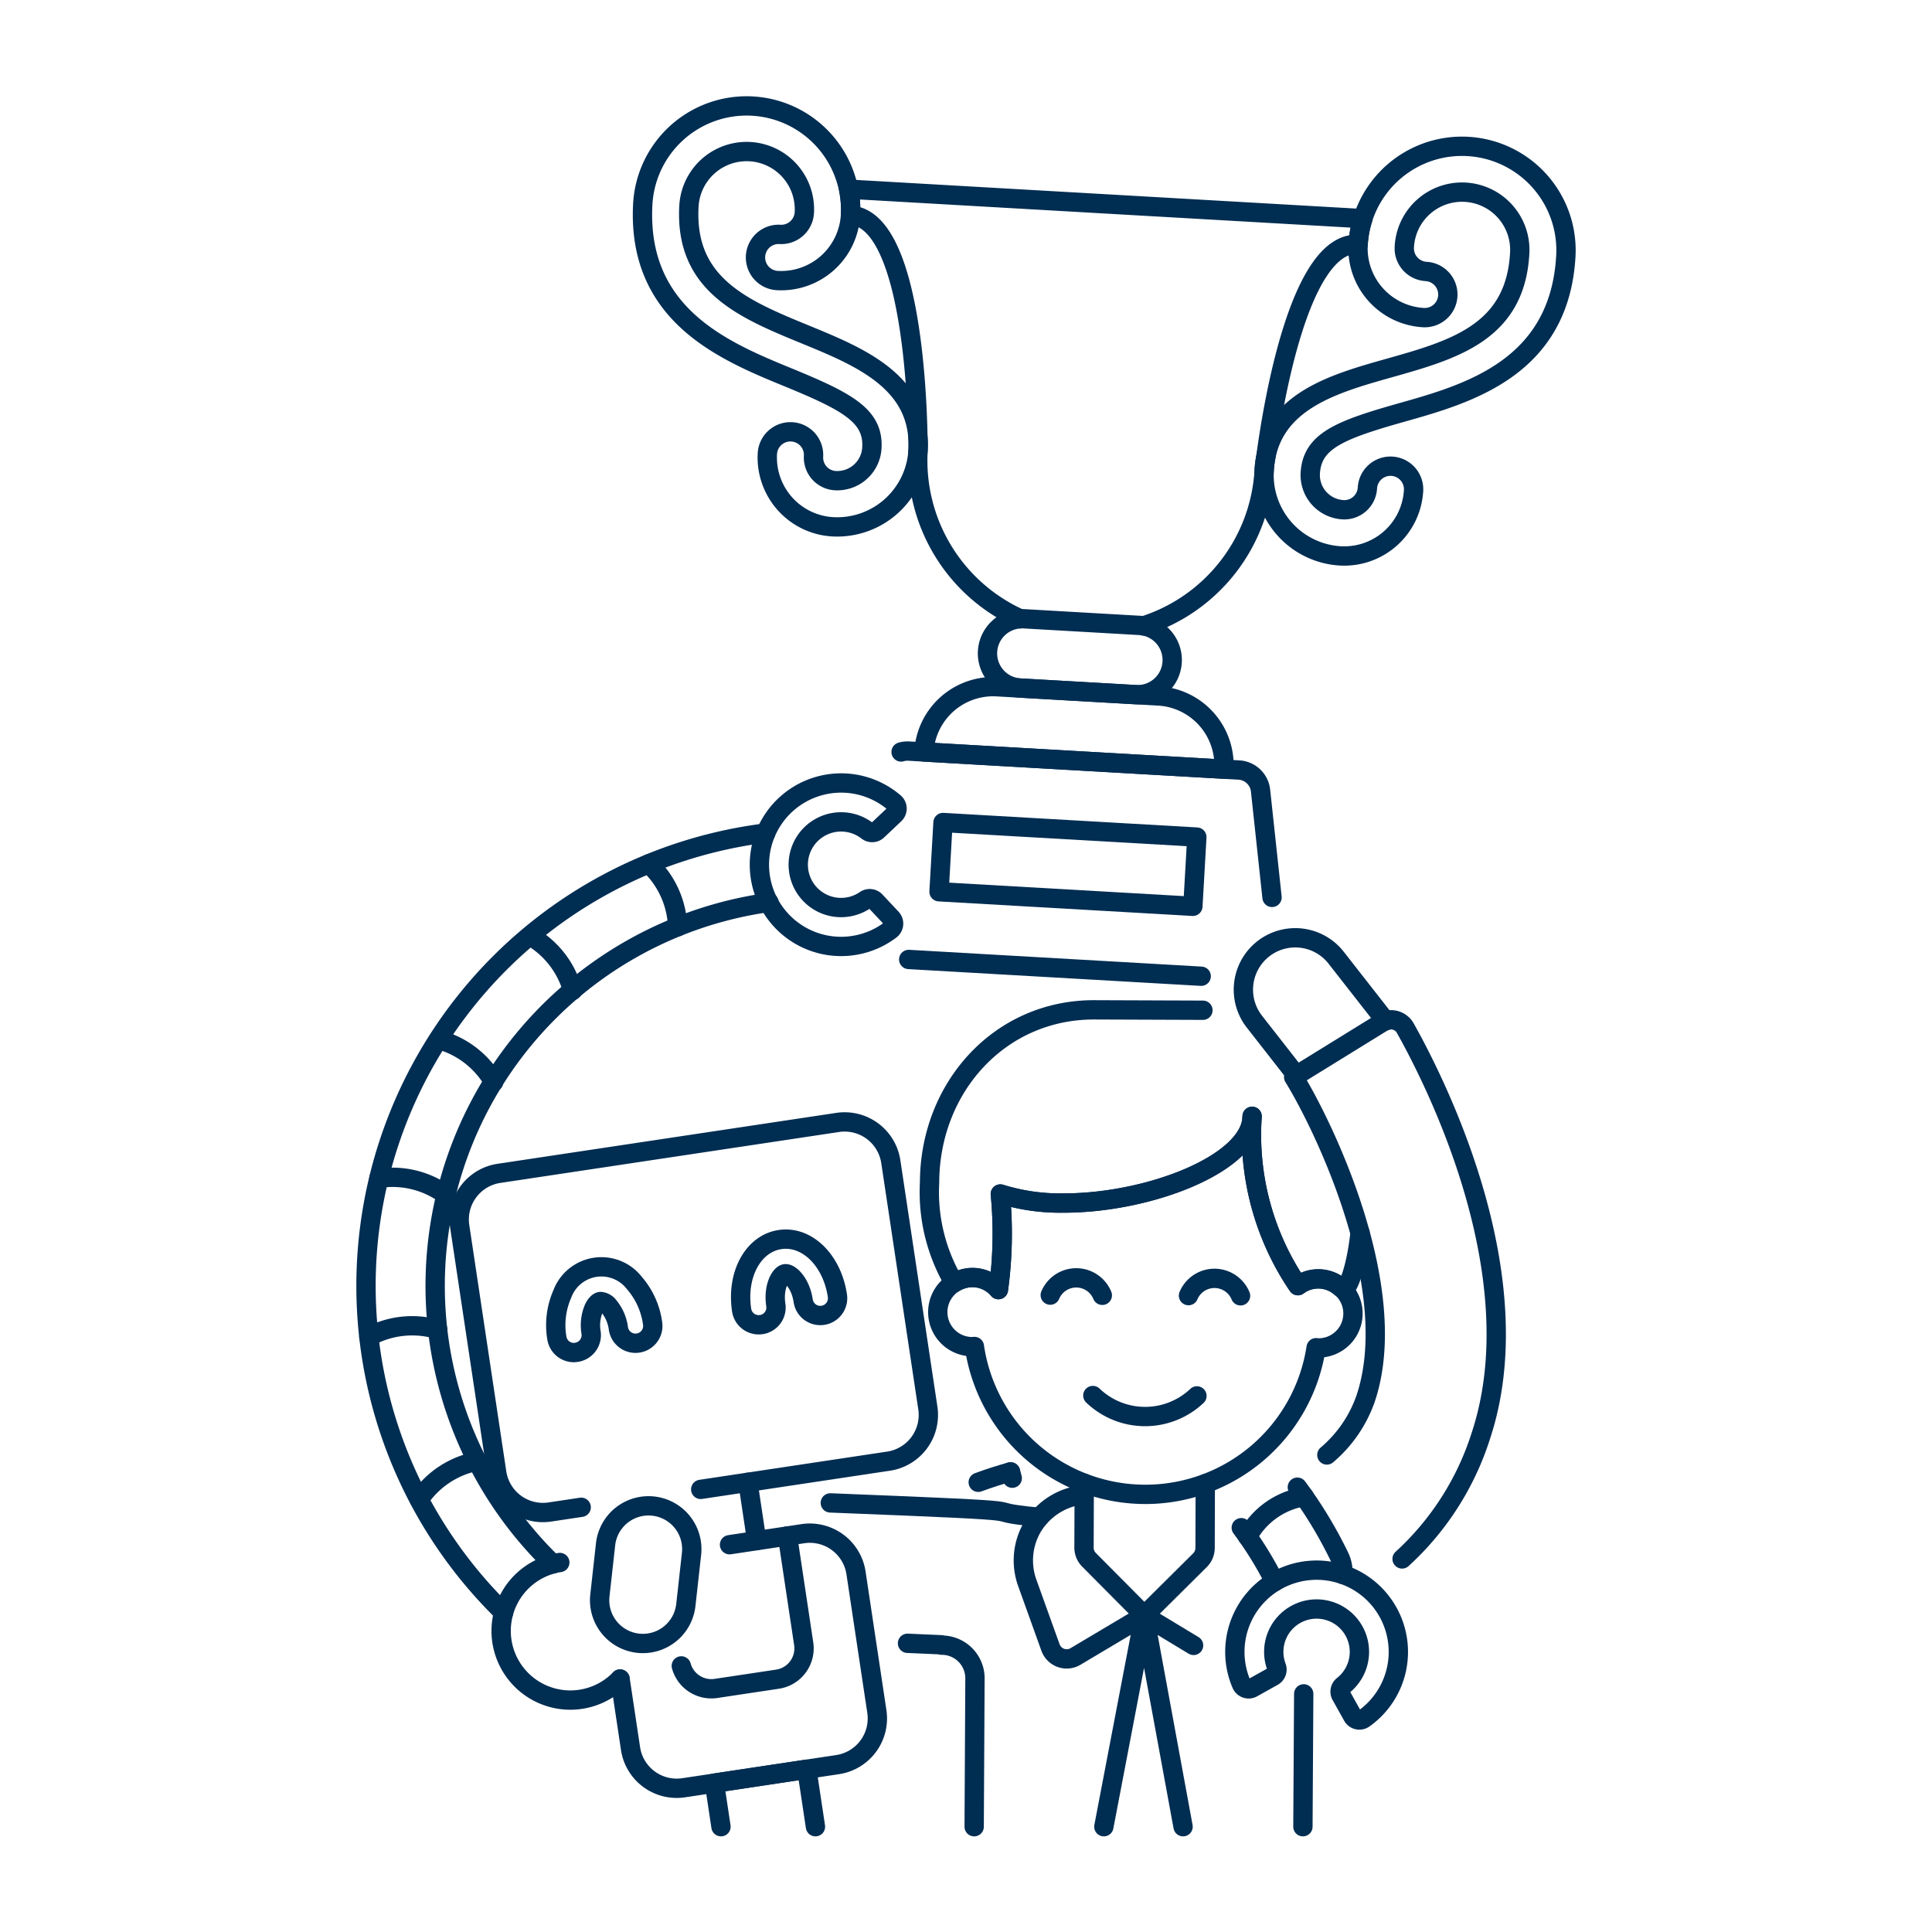 <?xml version="1.0" encoding="UTF-8"?>
<svg xmlns="http://www.w3.org/2000/svg" viewBox="-2.5 -2.5 500 500" height="500" width="500">
  <path d="M314.241 196.56a17.944 17.944 0 0 0 -16.889 -18.944l-41.803 -2.386a17.944 17.944 0 0 0 -18.939 16.88Z" fill="none" stroke="#002d52" stroke-linecap="round" stroke-linejoin="round" stroke-width="5"></path>
  <path d="M293.436 159.474a44.877 44.877 0 0 0 31.23 -40.209 25.656 25.656 0 0 1 0.436 -3.51c1.708 -12.761 8.618 -55.89 23.889 -55.014a26.844 26.844 0 0 1 1.233 -6.658L217.147 46.456a27.022 27.022 0 0 1 0.46 6.752c15.271 0.876 17.206 44.515 17.444 57.385a26.131 26.131 0 0 1 0.035 3.534 44.877 44.877 0 0 0 26.428 43.515" fill="none" stroke="#002d52" stroke-linecap="round" stroke-linejoin="round" stroke-width="5"></path>
  <path d="m308.37 250.148 -75.7 -4.341" fill="none" stroke="#002d52" stroke-linecap="round" stroke-linejoin="round" stroke-width="5"></path>
  <path d="M230.7 192.11a6.009 6.009 0 0 1 2.005 -0.228l85.437 4.901A5.98 5.98 0 0 1 323.73 202.108l2.97 27.636" fill="none" stroke="#002d52" stroke-linecap="round" stroke-linejoin="round" stroke-width="5"></path>
  <path d="m240.521 228.284 1.03 -17.919 65.691 3.772 -1.025 17.914Z" fill="none" stroke="#002d52" stroke-linecap="round" stroke-linejoin="round" stroke-width="5"></path>
  <path d="M291.382 177.274a8.974 8.974 0 0 0 1.025 -17.919l-29.858 -1.713a8.974 8.974 0 0 0 -1.025 17.919Z" fill="none" stroke="#002d52" stroke-linecap="round" stroke-linejoin="round" stroke-width="5"></path>
  <path d="M212.984 133.833a17.968 17.968 0 0 1 -16.889 -18.944 5.98 5.98 0 0 1 11.944 0.683 5.989 5.989 0 0 0 5.628 6.316 8.984 8.984 0 0 0 9.474 -8.445c0.495 -8.301 -6.227 -11.939 -21.622 -18.261 -16.597 -6.811 -39.318 -16.142 -37.66 -45.045a26.918 26.918 0 0 1 53.747 3.079 17.964 17.964 0 0 1 -18.944 16.889 5.98 5.98 0 0 1 0.683 -11.944 5.98 5.98 0 0 0 6.316 -5.628 14.954 14.954 0 0 0 -29.863 -1.713c-1.168 20.404 14.103 26.671 30.264 33.304 14.078 5.782 30.037 12.335 29.022 30.012a20.968 20.968 0 0 1 -22.102 19.696Z" fill="none" stroke="#002d52" stroke-linecap="round" stroke-linejoin="round" stroke-width="5"></path>
  <path d="M344.367 141.362a17.964 17.964 0 0 0 18.963 -16.889 5.98 5.98 0 0 0 -11.944 -0.683 5.975 5.975 0 0 1 -6.311 5.628A8.979 8.979 0 0 1 336.6 119.948c0.495 -8.301 7.549 -11.147 23.567 -15.672 17.266 -4.866 40.907 -11.538 42.57 -40.451a26.918 26.918 0 1 0 -53.762 -3.084 17.964 17.964 0 0 0 16.904 18.954 5.98 5.98 0 1 0 0.683 -11.944 5.989 5.989 0 0 1 -5.628 -6.316 14.954 14.954 0 1 1 29.858 1.713c-1.168 20.399 -17.053 24.884 -33.868 29.626 -14.647 4.133 -31.244 8.826 -32.259 26.502a20.953 20.953 0 0 0 19.701 22.087Z" fill="none" stroke="#002d52" stroke-linecap="round" stroke-linejoin="round" stroke-width="5"></path>
  <path d="M250.663 381.115q4.128 -1.515 8.361 -2.698" fill="none" stroke="#002d52" stroke-linecap="round" stroke-linejoin="round" stroke-width="5"></path>
  <path d="M259.024 378.418c0.158 0.525 0.307 1.074 0.446 1.638" fill="none" stroke="#002d52" stroke-linecap="round" stroke-linejoin="round" stroke-width="5"></path>
  <path d="M127.839 414.81A118.112 118.112 0 0 1 194.04 213.3a9.351 9.351 0 0 1 1.569 -0.084" fill="none" stroke="#002d52" stroke-linecap="round" stroke-linejoin="round" stroke-width="5"></path>
  <path d="M196.515 231.041a100.208 100.208 0 0 0 -55.935 171.201" fill="none" stroke="#002d52" stroke-linecap="round" stroke-linejoin="round" stroke-width="5"></path>
  <path d="M157.974 432.026a17.909 17.909 0 1 1 -15.597 -30.155" fill="none" stroke="#002d52" stroke-linecap="round" stroke-linejoin="round" stroke-width="5"></path>
  <path d="m308.816 258.949 -28.052 -0.104c-24.547 -0.089 -42.605 20.087 -42.689 44.629a46.154 46.154 0 0 0 6.351 26.032 8.841 8.841 0 0 1 11.464 1.757 107.321 107.321 0 0 0 0.495 -24.75 51.831 51.831 0 0 0 16.107 2.346c22.419 0.079 49.005 -10.326 49.05 -22.448a69.429 69.429 0 0 0 11.85 43.827 8.806 8.806 0 0 1 11.138 0.495 1.173 1.173 0 0 1 0.332 0.198c1.267 1.277 3.628 -5.143 4.613 -14.355" fill="none" stroke="#002d52" stroke-linecap="round" stroke-linejoin="round" stroke-width="5"></path>
  <path d="m333.026 275.829 -10.89 -13.929a13.429 13.429 0 0 1 21.161 -16.543l12.033 15.385q0.371 0.495 0.698 0.99" fill="none" stroke="#002d52" stroke-linecap="round" stroke-linejoin="round" stroke-width="5"></path>
  <path d="M360.36 400.95a73.136 73.136 0 0 0 20.354 -31.779c13.741 -41.392 -11.603 -91.481 -19.533 -105.598a4.212 4.212 0 0 0 -5.881 -1.525l-22.998 14.197c8.366 13.642 27.987 55.108 18.652 83.111a33.591 33.591 0 0 1 -10.063 14.687" fill="none" stroke="#002d52" stroke-linecap="round" stroke-linejoin="round" stroke-width="5"></path>
  <path d="m334.694 470.25 0.208 -34.383" fill="none" stroke="#002d52" stroke-linecap="round" stroke-linejoin="round" stroke-width="5"></path>
  <path d="m232.363 422.784 8.766 0.381 0 0.099a8.593 8.593 0 0 1 8.692 8.826L249.614 470.25" fill="none" stroke="#002d52" stroke-linecap="round" stroke-linejoin="round" stroke-width="5"></path>
  <path d="M266.459 390.179c-19.849 -1.926 8.766 -1.267 -54.074 -3.727" fill="none" stroke="#002d52" stroke-linecap="round" stroke-linejoin="round" stroke-width="5"></path>
  <path d="M278.076 384.313A17.508 17.508 0 0 0 264.776 392.535a17.157 17.157 0 0 0 -1.421 14.607l6.004 16.706a4.455 4.455 0 0 0 6.504 2.331l17.766 -10.573 12.766 7.722" fill="none" stroke="#002d52" stroke-linecap="round" stroke-linejoin="round" stroke-width="5"></path>
  <path d="m309.425 381.477 -0.05 16.642a4.455 4.455 0 0 1 -1.322 3.158l-14.409 14.306 -14.306 -14.409a4.455 4.455 0 0 1 -1.297 -3.168l0.059 -16.642" fill="none" stroke="#002d52" stroke-linecap="round" stroke-linejoin="round" stroke-width="5"></path>
  <path d="m303.678 470.25 -10.048 -54.668L283.175 470.25" fill="none" stroke="#002d52" stroke-linecap="round" stroke-linejoin="round" stroke-width="5"></path>
  <path d="M327.378 406.845a94.743 94.743 0 0 0 -8.638 -13.979" fill="none" stroke="#002d52" stroke-linecap="round" stroke-linejoin="round" stroke-width="5"></path>
  <path d="M333.254 382.383a111.994 111.994 0 0 1 10.89 17.993 8.95 8.95 0 0 1 0.871 4.599" fill="none" stroke="#002d52" stroke-linecap="round" stroke-linejoin="round" stroke-width="5"></path>
  <path d="M347.549 441.599a2.01 2.01 0 0 0 1.317 0.99 2.044 2.044 0 0 0 1.609 -0.322 21.156 21.156 0 1 0 -31.68 -8.91 2.039 2.039 0 0 0 1.203 1.114 2.005 2.005 0 0 0 1.634 -0.153l5.316 -2.97a2.015 2.015 0 0 0 0.901 -2.475 11.083 11.083 0 1 1 17.226 4.841 2.01 2.01 0 0 0 -0.495 2.574Z" fill="none" stroke="#002d52" stroke-linecap="round" stroke-linejoin="round" stroke-width="5"></path>
  <path d="m191.065 381.115 2.267 15.098" fill="none" stroke="#002d52" stroke-linecap="round" stroke-linejoin="round" stroke-width="5"></path>
  <path d="m186.303 397.272 18.983 -2.856a12.093 12.093 0 0 1 13.751 10.157l5.391 35.858a12.088 12.088 0 0 1 -10.157 13.751l-39.843 5.989a12.083 12.083 0 0 1 -13.751 -10.157l-2.703 -17.988" fill="none" stroke="#002d52" stroke-linecap="round" stroke-linejoin="round" stroke-width="5"></path>
  <path d="m184.09 470.25 -1.698 -11.276 23.909 -3.594 2.237 14.87" fill="none" stroke="#002d52" stroke-linecap="round" stroke-linejoin="round" stroke-width="5"></path>
  <path d="m201.302 395.01 4.193 27.893a8.059 8.059 0 0 1 -6.772 9.167l-15.939 2.396a8.064 8.064 0 0 1 -8.964 -5.831" fill="none" stroke="#002d52" stroke-linecap="round" stroke-linejoin="round" stroke-width="5"></path>
  <path d="m344.604 330.734 -0.069 -0.04a8.781 8.781 0 0 0 -11.138 -0.47 69.453 69.453 0 0 1 -11.85 -43.832c-0.04 12.123 -26.631 22.527 -49.05 22.448a51.831 51.831 0 0 1 -16.107 -2.346 107.321 107.321 0 0 1 -0.495 24.75 8.702 8.702 0 0 0 -9.113 -2.782l-0.238 0.074a9.143 9.143 0 0 0 -2.114 0.95v0a8.935 8.935 0 0 0 4.693 16.533c0.188 0 0.361 -0.04 0.549 -0.05a44.708 44.708 0 0 0 88.437 0.317c0.188 0 0.361 0.054 0.549 0.059a8.91 8.91 0 0 0 5.94 -15.622Z" fill="none" stroke="#002d52" stroke-linecap="round" stroke-linejoin="round" stroke-width="5"></path>
  <path d="M280.328 358.662a19.533 19.533 0 0 0 26.938 0.099" fill="none" stroke="#002d52" stroke-linecap="round" stroke-linejoin="round" stroke-width="5"></path>
  <path d="M318.552 332.853a7.296 7.296 0 0 0 -13.469 -0.05" fill="none" stroke="#002d52" stroke-linecap="round" stroke-linejoin="round" stroke-width="5"></path>
  <path d="M282.774 332.724a7.296 7.296 0 0 0 -13.469 -0.05" fill="none" stroke="#002d52" stroke-linecap="round" stroke-linejoin="round" stroke-width="5"></path>
  <path d="M162.627 422.765a11.197 11.197 0 0 1 -9.875 -12.375l1.485 -13.365a11.192 11.192 0 0 1 22.245 2.475l-1.485 13.365a11.192 11.192 0 0 1 -12.37 9.9Z" fill="none" stroke="#002d52" stroke-linecap="round" stroke-linejoin="round" stroke-width="5"></path>
  <path d="M105.999 385.555a23.414 23.414 0 0 1 15.013 -9.9" fill="none" stroke="#002d52" stroke-linecap="round" stroke-linejoin="round" stroke-width="5"></path>
  <path d="M92.961 343.461a23.448 23.448 0 0 1 17.82 -1.896" fill="none" stroke="#002d52" stroke-linecap="round" stroke-linejoin="round" stroke-width="5"></path>
  <path d="M95.575 302.445a23.884 23.884 0 0 1 3.49 -0.257 23.265 23.265 0 0 1 13.89 4.569" fill="none" stroke="#002d52" stroke-linecap="round" stroke-linejoin="round" stroke-width="5"></path>
  <path d="M111.029 266.558a23.443 23.443 0 0 1 14.236 10.954" fill="none" stroke="#002d52" stroke-linecap="round" stroke-linejoin="round" stroke-width="5"></path>
  <path d="M134.68 239.719a23.433 23.433 0 0 1 11.019 14.103" fill="none" stroke="#002d52" stroke-linecap="round" stroke-linejoin="round" stroke-width="5"></path>
  <path d="M165.419 221.052a23.448 23.448 0 0 1 7.455 16.295" fill="none" stroke="#002d52" stroke-linecap="round" stroke-linejoin="round" stroke-width="5"></path>
  <path d="M320.394 395.163a20.295 20.295 0 0 1 14.637 -10.326" fill="none" stroke="#002d52" stroke-linecap="round" stroke-linejoin="round" stroke-width="5"></path>
  <path d="M229.037 208.217a2.015 2.015 0 0 0 -0.069 -2.97 21.151 21.151 0 1 0 -0.99 32.883 2.02 2.02 0 0 0 0.248 -2.97l-4.178 -4.455a2.015 2.015 0 0 0 -2.604 -0.282 11.083 11.083 0 1 1 0.53 -17.884 2.015 2.015 0 0 0 2.619 -0.124Z" fill="none" stroke="#002d52" stroke-linecap="round" stroke-linejoin="round" stroke-width="5"></path>
  <path d="M146.025 347.544a4.455 4.455 0 0 1 -4.42 -3.812 20.052 20.052 0 0 1 1.435 -11.385 10.791 10.791 0 0 1 18.637 -2.802 20.023 20.023 0 0 1 4.717 10.444 4.455 4.455 0 1 1 -8.851 1.332 11.251 11.251 0 0 0 -2.475 -5.757 2.97 2.97 0 0 0 -2.183 -1.233c-0.574 0.084 -1.233 0.782 -1.718 1.822a11.251 11.251 0 0 0 -0.693 6.237 4.5 4.5 0 0 1 -4.43 5.143Z" fill="none" stroke="#002d52" stroke-linecap="round" stroke-linejoin="round" stroke-width="5"></path>
  <path d="M193.852 340.352a4.455 4.455 0 0 1 -4.42 -3.812c-1.381 -9.182 2.97 -17.196 9.935 -18.241s13.474 5.331 14.85 14.513a4.455 4.455 0 1 1 -8.851 1.332c-0.703 -4.668 -3.465 -7.182 -4.673 -6.994s-3.114 3.391 -2.416 8.059a4.455 4.455 0 0 1 -4.455 5.143Z" fill="none" stroke="#002d52" stroke-linecap="round" stroke-linejoin="round" stroke-width="5"></path>
  <path d="m147.911 387.585 -8.103 1.218a12.088 12.088 0 0 1 -13.751 -10.128l-9.578 -63.761a12.083 12.083 0 0 1 10.157 -13.751l87.655 -13.177a12.088 12.088 0 0 1 13.751 10.157l9.583 63.751a12.093 12.093 0 0 1 -10.157 13.751l-48.619 7.306" fill="none" stroke="#002d52" stroke-linecap="round" stroke-linejoin="round" stroke-width="5"></path>
</svg>
